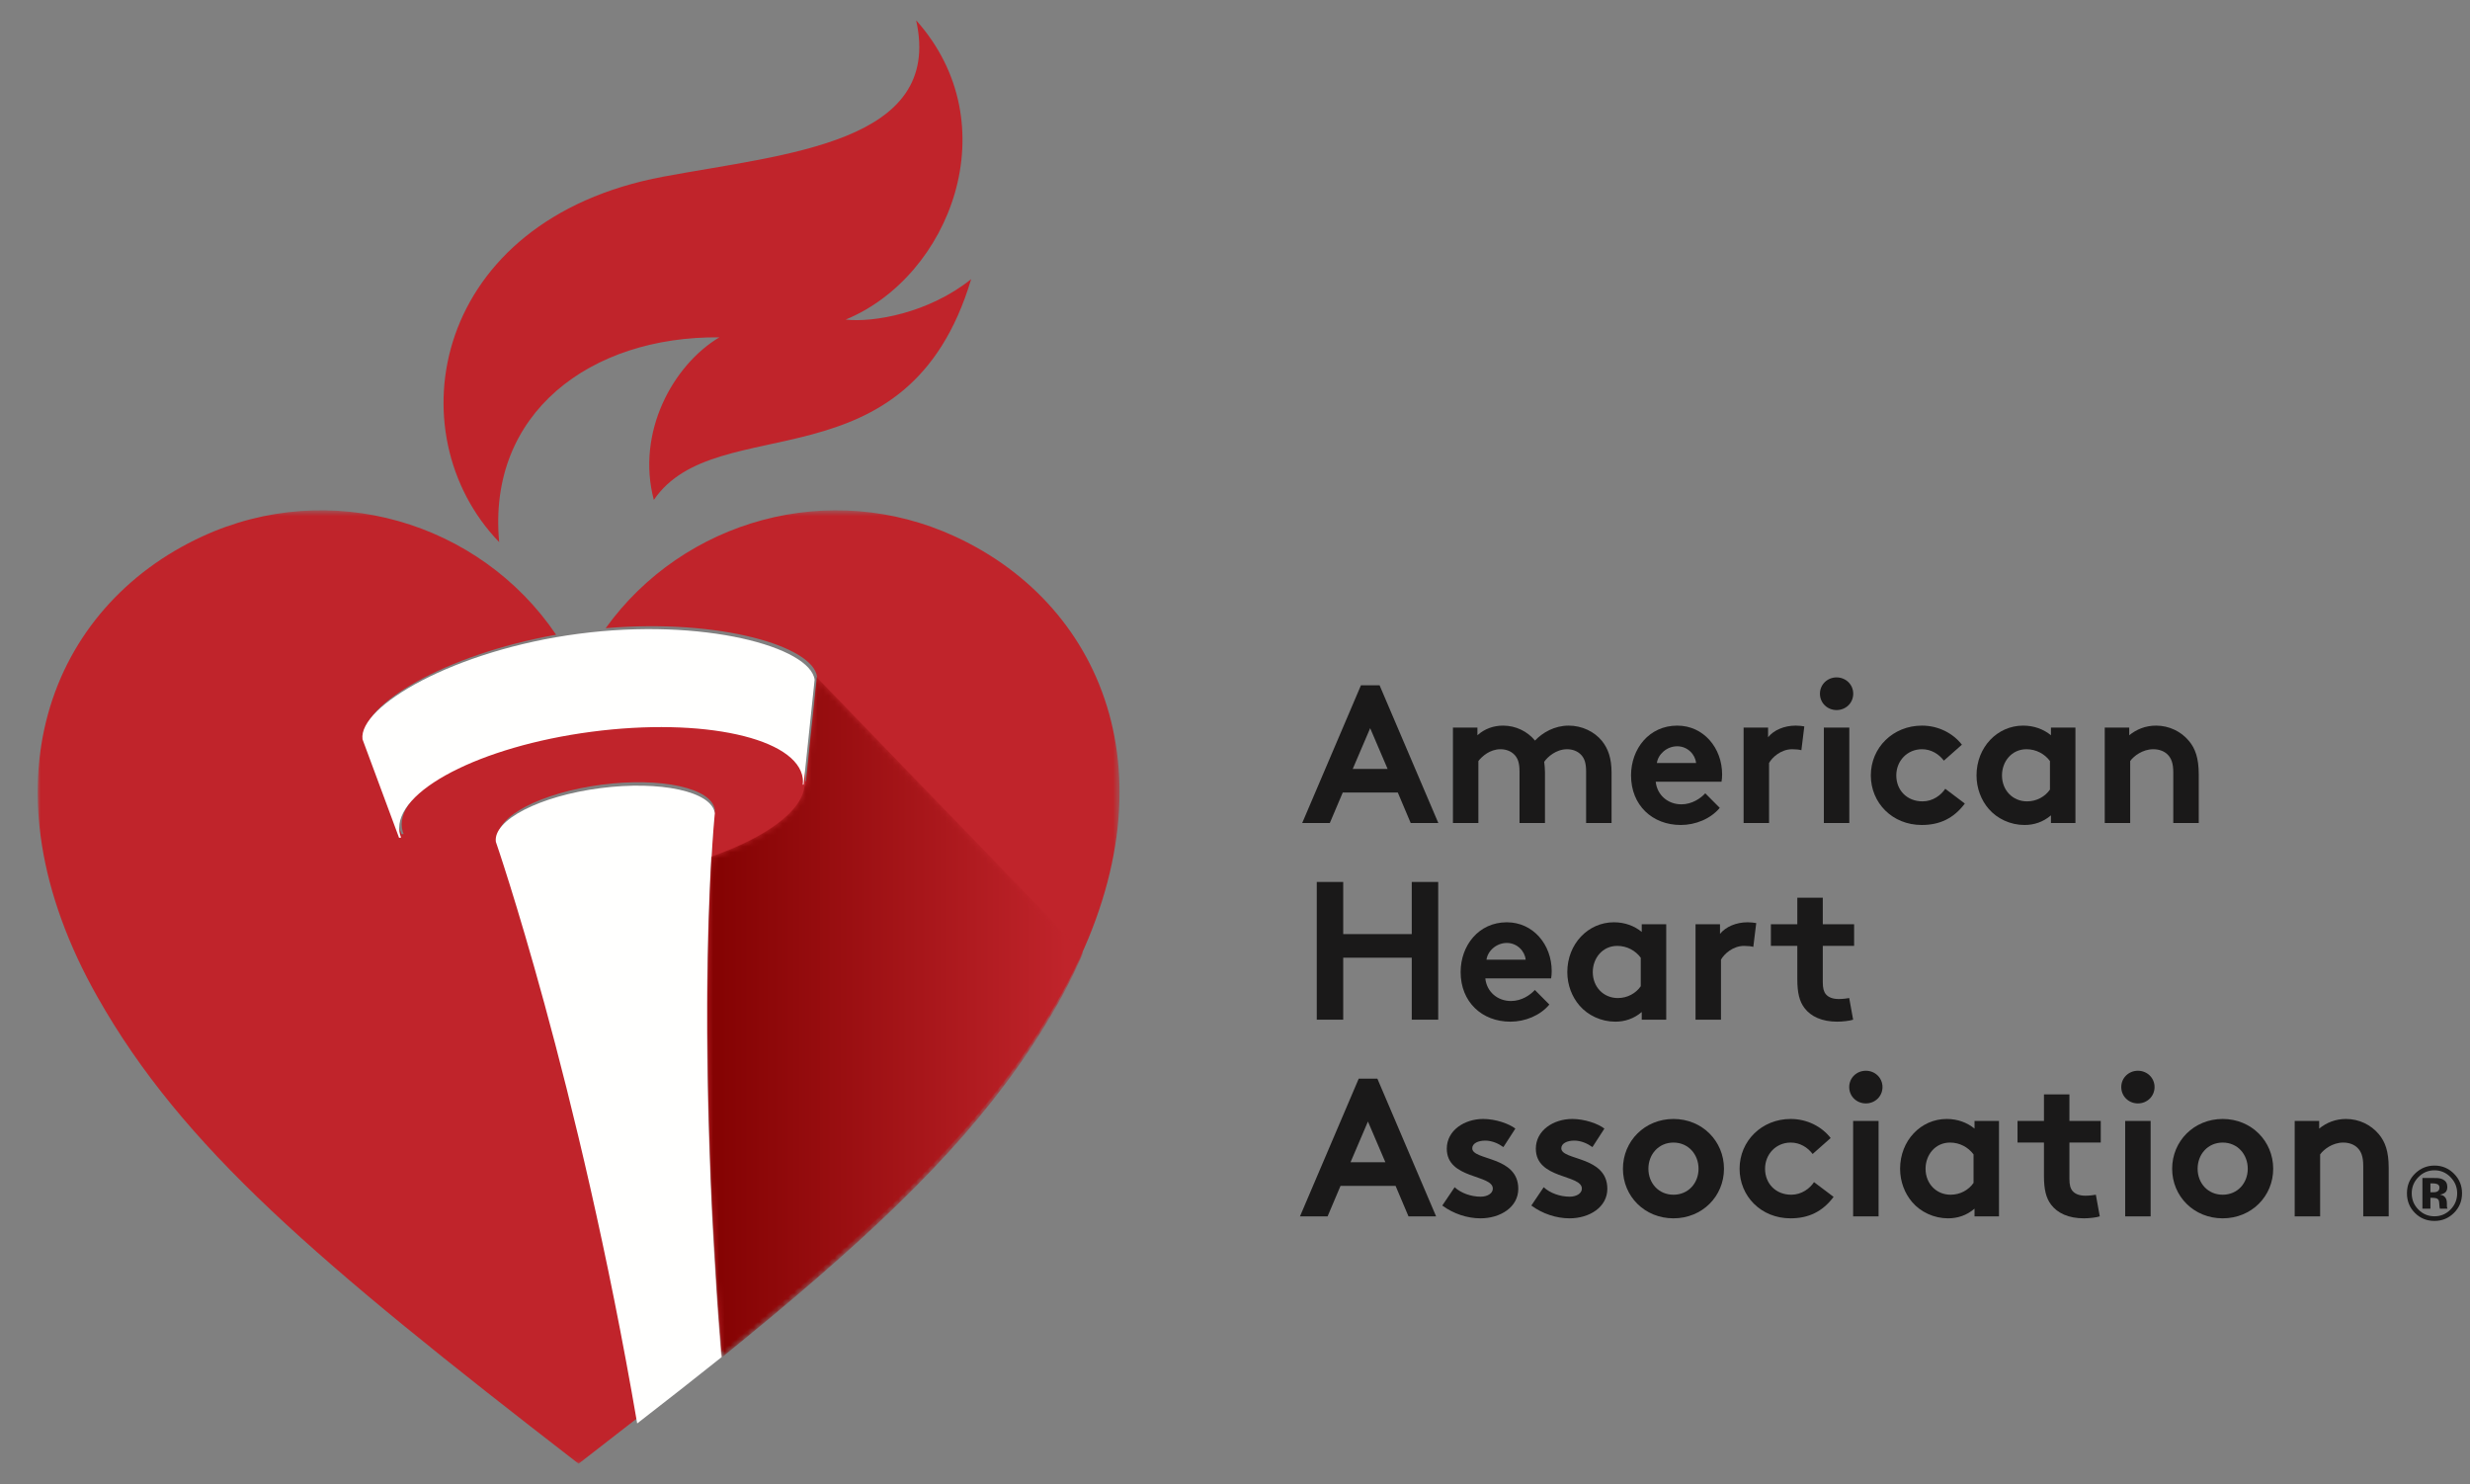 <?xml version="1.0" encoding="UTF-8"?>
<svg width="426px" height="256px" viewBox="0 0 426 256" version="1.1" xmlns="http://www.w3.org/2000/svg" xmlns:xlink="http://www.w3.org/1999/xlink">
    <rect x="0" y="0" width="426" height="256" fill="#808080" stroke="none"/>
    <!-- Generator: Sketch 50.2 (55047) - http://www.bohemiancoding.com/sketch -->
    <title>AHA_Full</title>
    <desc>Created with Sketch.</desc>
    <defs>
        <polygon id="path-1" points="0 0.513 186.588 0.513 186.588 164.943 0 164.943"></polygon>
        <path d="M1.898,118.683 C1.896,118.662 1.893,118.635 1.891,118.614 C1.379,112.16 0.963,106.002 0.631,100.153 C0.966,106.023 1.382,112.201 1.898,118.681 C26.046,99.14 41.833,84.375 53.18,68.233 C41.833,84.375 26.05,99.138 1.898,118.683 M1.898,118.681 L1.898,118.683 L1.898,118.681 M0.631,100.15 C0.628,100.126 0.628,100.1 0.626,100.076 C0.628,100.102 0.628,100.124 0.631,100.15 M0.626,100.071 C0.626,100.057 0.624,100.038 0.624,100.023 C0.624,100.04 0.626,100.054 0.626,100.071 M18.293,1.911 C18.25,1.58 18.147,1.251 17.985,0.925 C18.147,1.251 18.25,1.58 18.293,1.911" id="path-3"></path>
        <path d="M2.9,118.681 C2.383,112.201 1.967,106.023 1.632,100.153 C1.632,100.15 1.632,100.153 1.632,100.15 C1.63,100.124 1.63,100.102 1.627,100.076 C1.627,100.074 1.627,100.074 1.627,100.071 C1.627,100.054 1.625,100.04 1.625,100.023 C-0.275,66.589 0.514,43.29 1.165,32.242 C10.584,28.952 16.855,24.406 17.267,20.022 L17.41,20.002 L19.306,1.911 C19.262,1.58 19.16,1.251 18.997,0.925 L65.315,48.826 C64.093,51.637 62.695,54.483 61.071,57.37 C58.97,61.1 56.699,64.698 54.215,68.233 C42.861,84.375 27.063,99.14 2.9,118.681" id="path-5"></path>
        <linearGradient x1="95.586%" y1="50%" x2="1.968%" y2="50%" id="linearGradient-7">
            <stop stop-color="#C0242B" offset="0%"></stop>
            <stop stop-color="#850303" offset="97.173%"></stop>
        </linearGradient>
        <path d="M0.67,2.033 C0.625,1.683 0.51,1.337 0.335,0.995 L0.347,1.005 C0.517,1.345 0.625,1.688 0.67,2.033" id="path-8"></path>
        <path d="M0.53,0.17 C0.527,0.145 0.525,0.122 0.522,0.098 C0.525,0.12 0.527,0.147 0.53,0.17" id="path-10"></path>
    </defs>
    <g id="AHA_Full" stroke="none" stroke-width="1" fill="none" fill-rule="evenodd">
        <g id="FULL" transform="translate(224, 116)" fill="#1A1919">
            <g id="Group-2">
                <path d="M9.307,16.611 L15.319,16.611 L12.312,9.586 L9.307,16.611 Z M0.592,25.943 L10.725,2.187 L13.934,2.187 L24.068,25.943 L19.304,25.943 L17.076,20.682 L7.584,20.682 L5.354,25.943 L0.592,25.943 Z" id="Fill-21"></path>
                <path d="M26.588,25.943 L26.588,9.484 L30.81,9.484 L30.81,10.807 C32.092,9.653 33.647,9.145 35.235,9.145 C37.462,9.145 39.456,10.162 40.74,11.724 C42.056,10.333 44.116,9.145 46.549,9.145 C48.812,9.145 50.974,10.162 52.29,11.791 C53.338,13.08 53.945,14.777 53.945,17.222 L53.945,25.943 L49.556,25.943 L49.556,17.051 C49.556,15.558 49.25,14.81 48.743,14.235 C48.068,13.489 47.124,13.217 46.278,13.217 C44.388,13.217 42.902,14.541 42.328,15.388 C42.395,15.931 42.461,16.542 42.461,17.222 L42.461,25.943 L38.071,25.943 L38.071,17.051 C38.071,15.558 37.768,14.81 37.26,14.235 C36.586,13.489 35.639,13.217 34.795,13.217 C32.936,13.217 31.586,14.472 30.977,15.252 L30.977,25.943 L26.588,25.943" id="Fill-22"></path>
                <path d="M68.52,15.591 C68.386,14.133 67.067,12.709 65.277,12.709 C63.455,12.709 61.966,14.098 61.763,15.591 L68.52,15.591 Z M72.608,23.33 C71.02,25.23 68.418,26.283 65.884,26.283 C60.99,26.283 57.306,22.888 57.306,17.73 C57.306,13.15 60.415,9.145 65.277,9.145 C69.803,9.145 73.013,12.979 73.013,17.56 C73.013,18.002 72.98,18.442 72.911,18.816 L61.561,18.816 C61.799,21.123 63.657,22.72 65.987,22.72 C67.844,22.72 69.329,21.667 70.107,20.818 L72.608,23.33 Z" id="Fill-23"></path>
                <path d="M86.683,13.387 C86.379,13.285 85.738,13.217 85.095,13.217 C83.17,13.217 81.65,14.607 81.109,15.591 L81.109,25.943 L76.719,25.943 L76.719,9.484 L80.941,9.484 L80.941,11.147 C81.921,9.926 83.711,9.145 85.703,9.145 C86.346,9.145 86.718,9.212 87.189,9.279 L86.683,13.387" id="Fill-24"></path>
                <path d="M90.561,25.943 L94.951,25.943 L94.951,9.484 L90.561,9.484 L90.561,25.943 Z M92.756,0.829 C94.343,0.829 95.626,2.051 95.626,3.646 C95.626,5.242 94.343,6.463 92.756,6.463 C91.169,6.463 89.885,5.242 89.885,3.646 C89.885,2.051 91.169,0.829 92.756,0.829 Z" id="Fill-25"></path>
                <path d="M114.874,22.583 C112.948,25.162 110.518,26.283 107.443,26.283 C102.378,26.283 98.661,22.481 98.661,17.73 C98.661,12.946 102.479,9.145 107.478,9.145 C110.316,9.145 112.847,10.467 114.368,12.436 L111.26,15.184 C110.381,14.032 109.065,13.217 107.478,13.217 C104.945,13.217 103.053,15.22 103.053,17.73 C103.053,20.309 104.912,22.209 107.58,22.209 C109.368,22.209 110.786,21.123 111.498,20.037 L114.874,22.583" id="Fill-26"></path>
                <path d="M129.557,15.252 C128.646,14.032 127.192,13.217 125.504,13.217 C122.937,13.217 121.282,15.355 121.282,17.73 C121.282,20.309 123.14,22.209 125.606,22.209 C127.261,22.209 128.712,21.395 129.557,20.174 L129.557,15.252 Z M133.949,25.943 L129.727,25.943 L129.727,24.62 C128.375,25.775 126.821,26.283 125.165,26.283 C122.733,26.283 120.437,25.197 118.984,23.499 C117.7,22.005 116.89,19.97 116.89,17.73 C116.89,12.878 120.47,9.145 124.93,9.145 C126.788,9.145 128.443,9.755 129.727,10.807 L129.727,9.484 L133.949,9.484 L133.949,25.943 Z" id="Fill-27"></path>
                <path d="M139.005,25.943 L139.005,9.484 L143.227,9.484 L143.227,10.807 C144.475,9.789 146.029,9.145 147.854,9.145 C150.117,9.145 152.177,10.162 153.529,11.791 C154.61,13.08 155.217,14.744 155.217,17.56 L155.217,25.943 L150.826,25.943 L150.826,17.222 C150.826,15.591 150.454,14.744 149.847,14.133 C149.271,13.556 148.393,13.217 147.381,13.217 C145.523,13.217 144.004,14.404 143.394,15.252 L143.394,25.943 L139.005,25.943" id="Fill-28"></path>
                <polyline id="Fill-29" points="19.485 49.172 7.664 49.172 7.664 59.862 3.103 59.862 3.103 36.107 7.664 36.107 7.664 45.1 19.485 45.1 19.485 36.107 24.047 36.107 24.047 59.862 19.485 59.862 19.485 49.172"></polyline>
                <path d="M39.129,49.511 C38.995,48.053 37.676,46.626 35.887,46.626 C34.064,46.626 32.575,48.018 32.374,49.511 L39.129,49.511 Z M43.217,57.25 C41.63,59.151 39.028,60.204 36.495,60.204 C31.596,60.204 27.915,56.807 27.915,51.65 C27.915,47.069 31.024,43.063 35.887,43.063 C40.412,43.063 43.622,46.899 43.622,51.479 C43.622,51.921 43.589,52.361 43.522,52.736 L32.171,52.736 C32.408,55.043 34.266,56.64 36.595,56.64 C38.453,56.64 39.94,55.587 40.716,54.737 L43.217,57.25 Z" id="Fill-30"></path>
                <path d="M58.98,49.172 C58.069,47.951 56.616,47.135 54.927,47.135 C52.361,47.135 50.706,49.274 50.706,51.65 C50.706,54.228 52.564,56.129 55.029,56.129 C56.685,56.129 58.136,55.315 58.98,54.094 L58.98,49.172 Z M63.372,59.862 L59.151,59.862 L59.151,58.539 C57.799,59.694 56.244,60.204 54.589,60.204 C52.158,60.204 49.86,59.117 48.407,57.418 C47.124,55.924 46.313,53.89 46.313,51.65 C46.313,46.796 49.893,43.063 54.353,43.063 C56.211,43.063 57.866,43.673 59.151,44.726 L59.151,43.404 L63.372,43.404 L63.372,59.862 Z" id="Fill-31"></path>
                <path d="M78.392,47.305 C78.087,47.204 77.447,47.135 76.804,47.135 C74.878,47.135 73.359,48.526 72.817,49.511 L72.817,59.862 L68.428,59.862 L68.428,43.404 L72.65,43.404 L72.65,45.065 C73.629,43.844 75.42,43.063 77.411,43.063 C78.055,43.063 78.426,43.131 78.898,43.198 L78.392,47.305" id="Fill-32"></path>
                <path d="M95.61,59.862 C95.036,60.065 93.719,60.204 92.873,60.204 C90.24,60.204 88.314,59.321 87.2,57.827 C86.356,56.706 85.983,55.246 85.983,52.906 L85.983,47.135 L81.425,47.135 L81.425,43.404 L85.983,43.404 L85.983,38.821 L90.375,38.821 L90.375,43.404 L95.779,43.404 L95.779,47.135 L90.375,47.135 L90.375,53.414 C90.375,54.432 90.545,55.043 90.915,55.485 C91.354,55.993 92.064,56.299 93.145,56.299 C93.787,56.299 94.63,56.197 94.933,56.129 L95.61,59.862" id="Fill-33"></path>
                <path d="M8.924,84.451 L14.936,84.451 L11.928,77.425 L8.924,84.451 Z M0.208,93.782 L10.342,70.026 L13.551,70.026 L23.684,93.782 L18.921,93.782 L16.693,88.522 L7.2,88.522 L4.97,93.782 L0.208,93.782 Z" id="Fill-34"></path>
                <path d="M26.88,88.759 C27.993,89.778 29.717,90.388 31.372,90.388 C32.554,90.388 33.465,89.812 33.465,88.997 C33.465,86.521 25.527,87.403 25.527,82.107 C25.527,78.952 28.568,76.983 31.81,76.983 C33.938,76.983 36.268,77.797 37.352,78.646 L35.29,81.835 C34.445,81.225 33.331,80.716 32.15,80.716 C30.932,80.716 29.919,81.192 29.919,82.039 C29.919,84.178 37.858,83.328 37.858,89.031 C37.858,92.187 34.782,94.122 31.337,94.122 C29.074,94.122 26.677,93.341 24.75,91.915 L26.88,88.759" id="Fill-35"></path>
                <path d="M42.237,88.759 C43.351,89.778 45.076,90.388 46.731,90.388 C47.912,90.388 48.824,89.812 48.824,88.997 C48.824,86.521 40.885,87.403 40.885,82.107 C40.885,78.952 43.925,76.983 47.168,76.983 C49.297,76.983 51.626,77.797 52.71,78.646 L50.649,81.835 C49.804,81.225 48.69,80.716 47.507,80.716 C46.291,80.716 45.277,81.192 45.277,82.039 C45.277,84.178 53.216,83.328 53.216,89.031 C53.216,92.187 50.14,94.122 46.695,94.122 C44.432,94.122 42.035,93.341 40.109,91.915 L42.237,88.759" id="Fill-36"></path>
                <path d="M64.623,90.049 C67.189,90.049 68.947,88.047 68.947,85.569 C68.947,83.092 67.189,81.055 64.623,81.055 C62.056,81.055 60.299,83.092 60.299,85.569 C60.299,88.047 62.056,90.049 64.623,90.049 Z M64.623,76.983 C69.586,76.983 73.335,80.818 73.335,85.569 C73.335,90.32 69.586,94.122 64.623,94.122 C59.657,94.122 55.907,90.32 55.907,85.569 C55.907,80.818 59.657,76.983 64.623,76.983 Z" id="Fill-37"></path>
                <path d="M92.24,90.421 C90.313,93 87.883,94.122 84.807,94.122 C79.743,94.122 76.026,90.32 76.026,85.569 C76.026,80.785 79.844,76.983 84.843,76.983 C87.681,76.983 90.212,78.306 91.734,80.273 L88.625,83.023 C87.747,81.872 86.43,81.055 84.843,81.055 C82.309,81.055 80.419,83.059 80.419,85.569 C80.419,88.148 82.276,90.049 84.945,90.049 C86.734,90.049 88.152,88.962 88.863,87.876 L92.24,90.421" id="Fill-38"></path>
                <path d="M95.608,93.782 L99.996,93.782 L99.996,77.324 L95.608,77.324 L95.608,93.782 Z M97.802,68.669 C99.389,68.669 100.673,69.889 100.673,71.484 C100.673,73.081 99.389,74.303 97.802,74.303 C96.215,74.303 94.932,73.081 94.932,71.484 C94.932,69.889 96.215,68.669 97.802,68.669 Z" id="Fill-39"></path>
                <path d="M116.375,83.092 C115.463,81.872 114.01,81.055 112.322,81.055 C109.756,81.055 108.1,83.193 108.1,85.569 C108.1,88.148 109.957,90.049 112.423,90.049 C114.079,90.049 115.529,89.234 116.375,88.014 L116.375,83.092 Z M120.766,93.782 L116.544,93.782 L116.544,92.458 C115.192,93.614 113.638,94.122 111.983,94.122 C109.55,94.122 107.254,93.036 105.802,91.337 C104.518,89.845 103.708,87.809 103.708,85.569 C103.708,80.716 107.287,76.983 111.747,76.983 C113.605,76.983 115.261,77.593 116.544,78.646 L116.544,77.324 L120.766,77.324 L120.766,93.782 Z" id="Fill-40"></path>
                <path d="M138.148,93.782 C137.573,93.985 136.256,94.122 135.412,94.122 C132.778,94.122 130.852,93.24 129.738,91.747 C128.893,90.626 128.521,89.166 128.521,86.825 L128.521,81.055 L123.962,81.055 L123.962,77.324 L128.521,77.324 L128.521,72.741 L132.913,72.741 L132.913,77.324 L138.317,77.324 L138.317,81.055 L132.913,81.055 L132.913,87.334 C132.913,88.351 133.082,88.962 133.452,89.404 C133.892,89.913 134.601,90.218 135.682,90.218 C136.324,90.218 137.168,90.117 137.472,90.049 L138.148,93.782" id="Fill-41"></path>
                <path d="M142.53,93.782 L146.92,93.782 L146.92,77.324 L142.53,77.324 L142.53,93.782 Z M144.724,68.669 C146.311,68.669 147.595,69.889 147.595,71.484 C147.595,73.081 146.311,74.303 144.724,74.303 C143.138,74.303 141.854,73.081 141.854,71.484 C141.854,69.889 143.138,68.669 144.724,68.669 Z" id="Fill-42"></path>
                <path d="M159.346,90.049 C161.912,90.049 163.67,88.047 163.67,85.569 C163.67,83.092 161.912,81.055 159.346,81.055 C156.779,81.055 155.023,83.092 155.023,85.569 C155.023,88.047 156.779,90.049 159.346,90.049 Z M159.346,76.983 C164.31,76.983 168.058,80.818 168.058,85.569 C168.058,90.32 164.31,94.122 159.346,94.122 C154.379,94.122 150.63,90.32 150.63,85.569 C150.63,80.818 154.379,76.983 159.346,76.983 Z" id="Fill-43"></path>
                <path d="M171.765,93.782 L171.765,77.324 L175.987,77.324 L175.987,78.646 C177.236,77.628 178.79,76.983 180.614,76.983 C182.878,76.983 184.938,78 186.289,79.63 C187.37,80.92 187.978,82.584 187.978,85.398 L187.978,93.782 L183.586,93.782 L183.586,85.06 C183.586,83.431 183.214,82.584 182.606,81.973 C182.032,81.395 181.153,81.055 180.141,81.055 C178.284,81.055 176.764,82.243 176.154,83.092 L176.154,93.782 L171.765,93.782" id="Fill-44"></path>
                <path d="M196.307,88.201 C196.119,88.128 195.852,88.091 195.508,88.091 L195.173,88.091 L195.173,89.627 L195.708,89.627 C196.03,89.627 196.282,89.562 196.463,89.432 C196.643,89.303 196.734,89.094 196.734,88.804 C196.734,88.515 196.592,88.314 196.307,88.201 Z M193.794,92.451 L193.794,87.159 C194.12,87.159 194.609,87.16 195.26,87.162 C195.912,87.165 196.274,87.168 196.347,87.173 C196.763,87.202 197.109,87.293 197.385,87.444 C197.853,87.703 198.087,88.123 198.087,88.706 C198.087,89.151 197.964,89.472 197.716,89.67 C197.469,89.868 197.165,89.986 196.804,90.024 C197.135,90.094 197.385,90.196 197.552,90.332 C197.861,90.583 198.016,90.978 198.016,91.518 L198.016,91.991 L198.027,92.146 L198.065,92.302 L198.113,92.451 L196.798,92.451 C196.755,92.282 196.726,92.039 196.71,91.719 C196.696,91.398 196.666,91.183 196.624,91.07 C196.555,90.886 196.426,90.756 196.236,90.682 C196.134,90.639 195.978,90.611 195.766,90.598 L195.463,90.578 L195.173,90.578 L195.173,92.451 L193.794,92.451 Z M193.084,87.029 C192.328,87.807 191.95,88.729 191.95,89.796 C191.95,90.9 192.334,91.839 193.104,92.613 C193.869,93.386 194.793,93.771 195.876,93.771 C196.954,93.771 197.876,93.383 198.641,92.606 C199.406,91.825 199.788,90.887 199.788,89.796 C199.788,88.733 199.409,87.811 198.648,87.029 C197.878,86.235 196.954,85.838 195.876,85.838 C194.784,85.838 193.854,86.235 193.084,87.029 Z M199.201,93.221 C198.278,94.12 197.17,94.569 195.876,94.569 C194.539,94.569 193.413,94.109 192.498,93.189 C191.583,92.269 191.126,91.139 191.126,89.796 C191.126,88.401 191.62,87.241 192.608,86.317 C193.536,85.454 194.626,85.022 195.876,85.022 C197.187,85.022 198.306,85.488 199.234,86.42 C200.163,87.354 200.627,88.479 200.627,89.796 C200.627,91.151 200.152,92.294 199.201,93.221 Z" id="Fill-45"></path>
            </g>
        </g>
        <g id="icon" transform="translate(6.497, 3.5)">
            <g id="Group-3" transform="translate(0, 84)">
                <mask id="mask-2" fill="white">
                    <use xlink:href="#path-1"></use>
                </mask>
                <g id="Clip-2"></g>
                <path d="M158.26,5.048 C136.599,-4.964 111.382,2.178 97.962,20.843 C117.616,19.157 133.727,23.956 134.419,29.205 L132.521,47.231 L132.377,47.25 C132.408,46.891 132.43,46.532 132.382,46.178 C131.466,39.222 115.151,35.626 95.943,38.146 C76.737,40.667 61.909,48.35 62.827,55.306 C62.873,55.662 62.988,56 63.112,56.339 L62.765,56.382 L56.46,39.435 C55.767,34.196 70.041,25.424 89.417,21.969 C76.214,2.468 50.42,-5.165 28.326,5.048 C2.196,17.127 -10.309,48.022 10.323,84.463 C24.986,110.359 47.97,129.912 93.294,164.943 C96.852,162.19 100.261,159.545 103.545,156.98 C93.524,98.02 79.449,57.066 79.444,57.054 L79.444,57.052 C78.95,53.317 86.909,49.194 97.223,47.838 C107.535,46.487 116.295,48.417 116.786,52.152 C116.786,52.152 113.238,86.259 117.983,145.552 C147.49,121.82 164.548,105.16 176.264,84.463 C196.897,48.022 184.394,17.127 158.26,5.048" id="Fill-1" fill="#C0242B" mask="url(#mask-2)"></path>
            </g>
            <polyline id="Fill-4" fill="#C9242C" points="118 230.002 118 230 118 230.002"></polyline>
            <path d="M117.567,54.679 C109.543,59.487 103.191,71.088 106.27,82.72 C117.1,66.81 150.045,81.168 161,44.644 C153.698,50.49 144.164,52.161 139.352,51.617 C157.307,44.224 167.582,17.958 151.509,0 C156.246,21.17 129.173,23.008 107.916,26.966 C67.989,34.442 61.481,71.233 79.594,90 C77.509,67.741 95.337,54.465 117.567,54.679" id="Fill-6" fill="#C0242B"></path>
            <path d="M93.295,105.805 C71.762,108.64 55.281,118.359 56.024,123.999 L62.331,141 L62.678,140.957 C62.554,140.616 62.439,140.278 62.393,139.92 C61.475,132.942 76.306,125.234 95.516,122.706 C114.728,120.177 131.046,123.785 131.962,130.764 C132.01,131.119 131.988,131.479 131.957,131.838 L132.101,131.819 L134,113.736 C133.259,108.096 114.826,102.972 93.295,105.805" id="Fill-7" fill="#FFFFFE"></path>
            <path d="M118,230.53 C113.201,171.004 116.79,136.764 116.79,136.764 C116.293,133.014 107.433,131.076 97.004,132.433 C86.573,133.794 78.523,137.933 79.022,141.682 L79.022,141.685 C79.027,141.697 93.263,182.81 103.398,242 C108.577,237.984 113.437,234.172 118,230.53" id="Fill-8" fill="#FFFFFE"></path>
            <g id="Group-11" transform="translate(116, 112)">
                <mask id="mask-4" fill="white">
                    <use xlink:href="#path-3"></use>
                </mask>
                <g id="Clip-10"></g>
                <path d="M1.898,118.683 C1.896,118.662 1.893,118.635 1.891,118.614 C1.379,112.16 0.963,106.002 0.631,100.153 C0.966,106.023 1.382,112.201 1.898,118.681 C26.046,99.14 41.833,84.375 53.18,68.233 C41.833,84.375 26.05,99.138 1.898,118.683 M1.898,118.681 L1.898,118.683 L1.898,118.681 M0.631,100.15 C0.628,100.126 0.628,100.1 0.626,100.076 C0.628,100.102 0.628,100.124 0.631,100.15 M0.626,100.071 C0.626,100.057 0.624,100.038 0.624,100.023 C0.624,100.04 0.626,100.054 0.626,100.071 M18.293,1.911 C18.25,1.58 18.147,1.251 17.985,0.925 C18.147,1.251 18.25,1.58 18.293,1.911" id="Fill-9" mask="url(#mask-4)"></path>
            </g>
            <g id="shadow" transform="translate(115, 112)">
                <mask id="mask-6" fill="white">
                    <use xlink:href="#path-5"></use>
                </mask>
                <g id="Clip-13" style="mix-blend-mode: multiply;"></g>
                <path d="M2.9,118.681 C2.383,112.201 1.967,106.023 1.632,100.153 C1.632,100.15 1.632,100.153 1.632,100.15 C1.63,100.124 1.63,100.102 1.627,100.076 C1.627,100.074 1.627,100.074 1.627,100.071 C1.627,100.054 1.625,100.04 1.625,100.023 C-0.275,66.589 0.514,43.29 1.165,32.242 C10.584,28.952 16.855,24.406 17.267,20.022 L17.41,20.002 L19.306,1.911 C19.262,1.58 19.16,1.251 18.997,0.925 L65.315,48.826 C64.093,51.637 62.695,54.483 61.071,57.37 C58.97,61.1 56.699,64.698 54.215,68.233 C42.861,84.375 27.063,99.14 2.9,118.681" id="Fill-12" fill="url(#linearGradient-7)" mask="url(#mask-6)"></path>
            </g>
            <g id="Group-17" transform="translate(117, 230)">
                <polyline id="Fill-15" points="0.53 0.17 0.53 0.168 0.53 0.17"></polyline>
            </g>
            <g id="Group-20" transform="translate(134, 112)">
                <mask id="mask-9" fill="white">
                    <use xlink:href="#path-8"></use>
                </mask>
                <g id="Clip-19"></g>
                <path d="M0.67,2.033 C0.625,1.683 0.51,1.337 0.335,0.995 L0.347,1.005 C0.517,1.345 0.625,1.688 0.67,2.033" id="Fill-18" mask="url(#mask-9)"></path>
            </g>
            <g id="Group-23" transform="translate(117, 230)">
                <mask id="mask-11" fill="white">
                    <use xlink:href="#path-10"></use>
                </mask>
                <g id="Clip-22"></g>
                <path d="M0.53,0.17 C0.527,0.145 0.525,0.122 0.522,0.098 C0.525,0.12 0.527,0.147 0.53,0.17" id="Fill-21" mask="url(#mask-11)"></path>
            </g>
        </g>
    </g>
</svg>